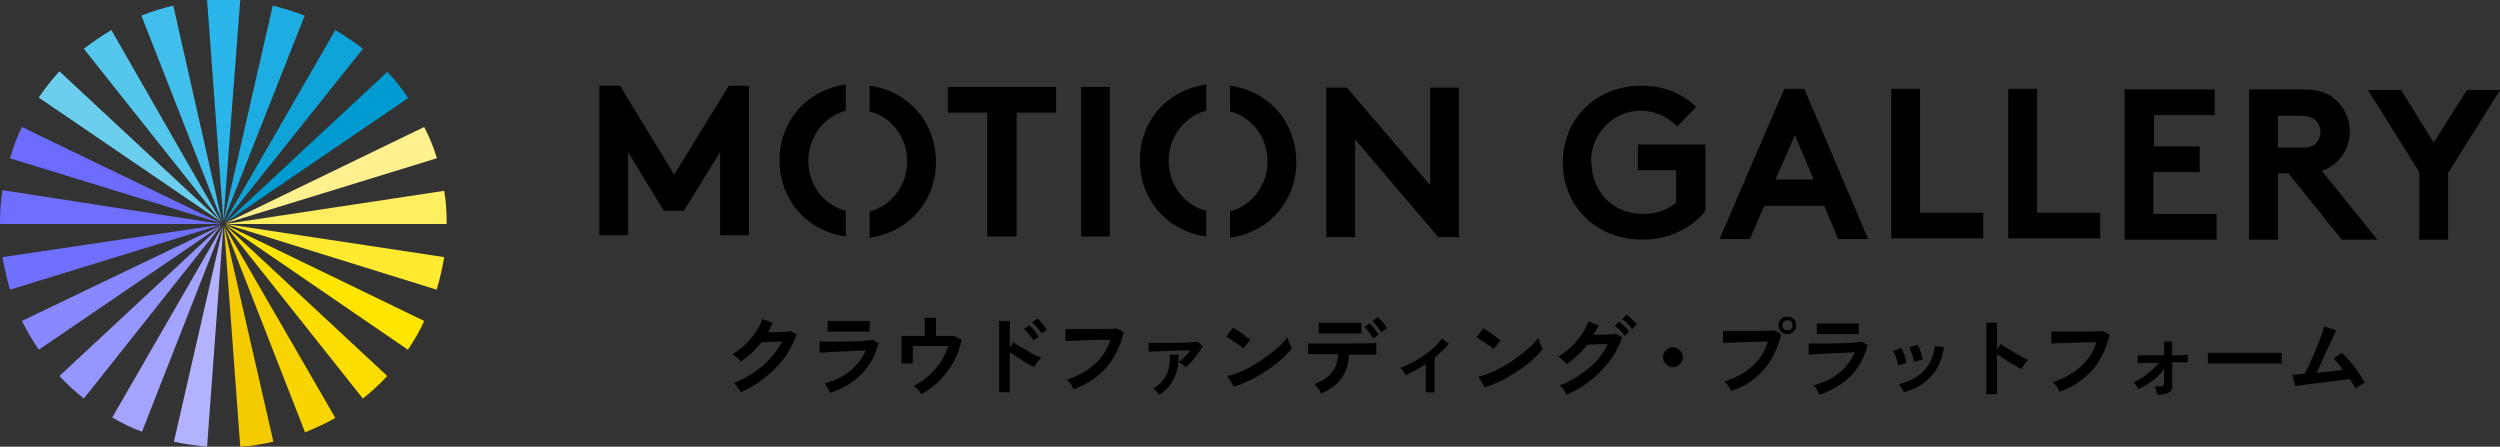 <?xml version="1.0" encoding="UTF-8"?>
<svg id="_グループ_154" data-name="グループ_154" xmlns="http://www.w3.org/2000/svg" version="1.1" viewBox="0 0 399.6 71.4">
  <rect x="0" y="0" width="399.6" height="71.4" fill="#333333" stroke="none"/>
  <!-- Generator: Adobe Illustrator 29.4.0, SVG Export Plug-In . SVG Version: 2.1.0 Build 152)  -->
  <defs>
    <style>
      .st0 {
        fill: #2bb6eb;
      }

      .st1 {
        fill: #40beec;
      }

      .st2 {
        fill: #6bceed;
      }

      .st3 {
        fill: #fff18f;
      }

      .st4 {
        fill: #55c6ec;
      }

      .st5 {
        fill: #ffea30;
      }

      .st6 {
        fill: #fcdd00;
      }

      .st7 {
        fill: #6c6cff;
      }

      .st8 {
        fill: #009bd1;
      }

      .st9 {
        fill: #1dade2;
      }

      .st10 {
        fill: #f4cb00;
      }

      .st11 {
        fill: #f8d400;
      }

      .st12 {
        fill: #9696ff;
      }

      .st13 {
        fill: #0fa4d9;
      }

      .st14 {
        fill: #6e6eff;
      }

      .st15 {
        fill: #88f;
      }

      .st16 {
        fill: #7070ff;
      }

      .st17 {
        fill: #ffe600;
      }

      .st18 {
        fill: #a4a4ff;
      }

      .st19 {
        fill: #b2b2ff;
      }

      .st20 {
        fill: #ffee60;
      }
    </style>
  </defs>
  <path d="M107.7,28l8.8-14.3h3.2s0,23.9,0,23.9h-4.6s0-13.3,0-13.3l-5.8,9.4h-3.2s-5.7-9.4-5.7-9.4v13.3s-4.6,0-4.6,0V13.7c0,0,3.3,0,3.3,0l8.7,14.3Z"/>
  <path d="M168.8,13.9v4.1s-6.3,0-6.3,0v19.8s-4.7,0-4.7,0v-19.8s-6.3,0-6.3,0v-4.1s17.3,0,17.3,0Z"/>
  <path d="M172.8,13.9h4.6s0,23.9,0,23.9h-4.6s0-23.9,0-23.9Z"/>
  <path d="M212.1,14h3.2s13.3,15.6,13.3,15.6v-15.6s4.6,0,4.6,0v23.9c0,0-3.3,0-3.3,0l-13.3-15.6v15.6s-4.6,0-4.6,0V14Z"/>
  <path d="M254.4,26c0,4.7,3.5,8.2,8.2,8.2,2.2,0,4-.7,5.3-1.8v-5.2s-6.1,0-6.1,0v-4.1s10.8,0,10.8,0v10.6c-2.1,2.7-5.7,4.6-10.1,4.6-7.5,0-12.7-5.5-12.7-12.3,0-6.9,5.2-12.3,12.6-12.3,3.6,0,6.6,1.3,8.7,3.4l-3,3.1c-1.4-1.4-3.4-2.5-5.8-2.5-4.5,0-8,3.6-8,8.2Z"/>
  <path d="M274.9,38.1l10.3-23.9h3.2s10.2,24,10.2,24h-4.8s-2.2-5.3-2.2-5.3h-9.6s-2.3,5.3-2.3,5.3h-4.8ZM283.8,28.7h6.1s-3-7.1-3-7.1l-3.1,7.1Z"/>
  <path d="M302.3,14.2h4.6s0,19.8,0,19.8h10.1s0,4.1,0,4.1h-14.7s0-24,0-24Z"/>
  <path d="M321,14.2h4.6s0,19.8,0,19.8h10.1s0,4.1,0,4.1h-14.7s0-24,0-24Z"/>
  <path d="M344.3,18.4v5s7.3,0,7.3,0v4.1s-7.4,0-7.4,0v6.7s10.1,0,10.1,0v4.1s-14.7,0-14.7,0V14.3c0,0,14.4,0,14.4,0v4.1s-9.8,0-9.8,0Z"/>
  <path d="M364.1,27.7v10.6s-4.6,0-4.6,0V14.3c0,0,8.8,0,8.8,0,2.5,0,4,.7,5.2,1.8,1.3,1.2,2.1,3,2.1,4.9,0,1.9-.8,3.7-2.1,4.9-.7.6-1.4,1.1-2.4,1.4l8.9,11h-5.7s-8.5-10.6-8.5-10.6h-1.7ZM367.9,23.6c1.3,0,1.9-.3,2.3-.7.4-.4.7-1.1.7-1.8,0-.7-.3-1.4-.7-1.8-.4-.4-1-.8-2.3-.8h-3.8s0,5.1,0,5.1h3.8Z"/>
  <path d="M391.3,27.5v10.8s-4.6,0-4.6,0v-10.8s-8.2-13.1-8.2-13.1h5.3s5.2,8.4,5.2,8.4l5.3-8.4h5.3s-8.2,13.1-8.2,13.1Z"/>
  <path d="M135.2,33.7c-3.5-.9-6-4.1-6-8,0-3.8,2.5-7.1,6-8v-4.2c-6.3.9-10.6,5.9-10.6,12.1,0,6.2,4.2,11.3,10.6,12.2v-4.2Z"/>
  <path d="M139,13.6v4.2c3.5.9,6,4.1,6,8,0,3.8-2.5,7.1-6,8v4.2c6.3-.9,10.6-5.9,10.6-12.1,0-6.2-4.2-11.3-10.6-12.2Z"/>
  <path d="M192.8,33.7c-3.5-.9-6-4.1-6-8,0-3.8,2.5-7.1,6-8v-4.2c-6.3.9-10.6,5.9-10.6,12.1,0,6.2,4.2,11.3,10.6,12.2v-4.2Z"/>
  <path d="M196.6,13.6v4.2c3.5.9,6,4.1,6,8,0,3.8-2.5,7.1-6,8v4.2c6.3-.9,10.6-5.9,10.6-12.1,0-6.2-4.2-11.3-10.6-12.2Z"/>
  <path d="M127.3,53.5c-.7,2-1.8,3.8-3.4,5.4-1.6,1.6-3.4,2.9-5.5,3.8-.3-.6-.7-1.1-1.1-1.5,1.7-.6,3.2-1.6,4.6-2.7,1.3-1.2,2.4-2.5,3.1-3.9-1.6,0-2.7.1-3.3.1-.9,1.2-2,2.2-3.3,3.1-.4-.5-.9-.9-1.3-1.2,1-.6,2-1.4,2.9-2.5.9-1,1.5-2.1,1.9-3.1l1.6.6c-.2.5-.5,1-.7,1.5,1.8,0,3,0,3.5-.2l1.1.6Z"/>
  <path d="M140.4,54.9c-1,3.9-3.6,6.5-7.7,7.9-.3-.7-.6-1.2-.9-1.5,3.3-.9,5.4-2.7,6.6-5.3-4.3.2-6.8.3-7.4.4v-1.8c.1,0,.5,0,1,0,3.5,0,6,0,7.5-.3l1,.6ZM139,53c-.6,0-1.8,0-3.3,0-1.7,0-2.8,0-3.4,0v-1.7c.5,0,1.7,0,3.4,0,1.2,0,2.3,0,3.3,0v1.7Z"/>
  <path d="M153.7,54.2c-.3,1.9-1.1,3.6-2.3,5.2-1.1,1.5-2.5,2.7-4.1,3.6-.4-.6-.9-1.1-1.3-1.3,1.3-.6,2.4-1.5,3.4-2.6,1-1.1,1.7-2.4,2.2-3.8h-5.7c0,1.5,0,2.4,0,2.8h-1.8s0-4.4,0-4.4c.8,0,2,0,3.7,0v-2.9s1.8,0,1.8,0v2.9c1.5,0,2.4,0,2.9,0l1.2.6Z"/>
  <path d="M166.4,57.2c-.4.4-.8.9-1.1,1.5-1.3-.7-2.6-1.5-3.9-2.4v6.4s-1.7,0-1.7,0v-11.4s1.7,0,1.7,0v4.3s.6-.9.6-.9c.5.4,1.2.8,2.1,1.3,1,.6,1.7,1,2.2,1.1ZM166,53.8l-.8.6c-.4-.6-.9-1.2-1.5-1.8l.8-.6c.6.5,1.1,1.1,1.5,1.8ZM167.3,52.7l-.8.6c-.4-.6-.9-1.2-1.5-1.8l.8-.6c.6.5,1.1,1.1,1.5,1.8Z"/>
  <path d="M179.6,53.1c-.5,2.2-1.4,4.1-2.8,5.7-1.4,1.5-3.1,2.7-5.2,3.4-.3-.7-.7-1.2-1.1-1.5,3.6-1.2,6-3.3,7-6.4-3.6,0-6,.2-7.2.2v-1.9c.7,0,2.1,0,4.1,0,2,0,3.4,0,4.1-.1l1.1.6Z"/>
  <path d="M192.3,55.2c-.3.6-.7,1.2-1.3,1.9-.5.7-1,1.2-1.5,1.6-.3-.3-.6-.6-1.1-.8.6-.5,1.3-1.1,1.9-1.9-3.2,0-5.4.2-6.7.2v-1.4c.7,0,2,0,3.9,0,2,0,3.3-.1,3.9-.2l.8.7ZM188.4,56.7c0,3-1,5.1-3.1,6.4-.3-.4-.6-.8-1-1,1.9-1,2.8-2.8,2.7-5.4h1.4Z"/>
  <path d="M199.9,54.3l-1.2,1.4c-.2-.3-.7-.6-1.3-1-.6-.4-1.1-.7-1.4-.9l1.1-1.4c.4.2.9.5,1.4.9.6.4,1,.8,1.3,1ZM206.5,55.7c-1,1.2-2.3,2.4-4,3.5-1.8,1.2-3.6,2.1-5.3,2.6l-1-1.7c1.6-.3,3.4-1.2,5.4-2.5,1.9-1.3,3.3-2.5,4.2-3.7.1.6.4,1.2.7,1.8Z"/>
  <path d="M219.9,56.7c-.4,0-1.8,0-4.3,0,0,1.5-.5,2.8-1.2,3.8-.7,1-1.8,1.8-3.2,2.4-.3-.6-.7-1.1-1.1-1.5,1.3-.5,2.2-1.1,2.8-1.9.6-.7.9-1.7,1-2.9-2.8,0-4.4,0-4.8,0v-1.7c.3,0,2.1,0,5.4,0,3.3,0,5.1,0,5.5-.1v1.7ZM217.7,53.3c-.4,0-1.5,0-3.4,0-1.9,0-3,0-3.5,0v-1.7c.2,0,1.4,0,3.4,0,2,0,3.1,0,3.4,0v1.6ZM220.3,53.5l-.8.6c-.4-.6-.8-1.3-1.4-1.8l.8-.6c.6.5,1,1.1,1.5,1.8ZM221.6,52.5l-.8.6c-.4-.6-.9-1.2-1.4-1.8l.8-.6c.6.5,1.1,1.1,1.5,1.8Z"/>
  <path d="M231.6,54.9c-.6.8-1.4,1.5-2.3,2.3v5.5s-1.4,0-1.4,0v-4.5c-1.1.7-2.2,1.3-3.2,1.8-.3-.6-.6-1-.9-1.2,1.2-.4,2.5-1.1,3.8-2,1.3-.9,2.3-1.8,2.9-2.7l1.1.9Z"/>
  <path d="M239.9,54.4l-1.2,1.4c-.2-.3-.7-.6-1.3-1-.6-.4-1.1-.7-1.4-.9l1.1-1.4c.4.2.9.5,1.4.9.6.4,1,.8,1.3,1ZM246.6,55.8c-1,1.2-2.3,2.4-4,3.5-1.8,1.2-3.6,2.1-5.3,2.6l-1-1.7c1.6-.3,3.4-1.2,5.4-2.5,1.9-1.3,3.3-2.5,4.2-3.7.1.6.4,1.2.7,1.8Z"/>
  <path d="M259.3,53.9c-.7,2-1.8,3.8-3.4,5.4-1.6,1.6-3.4,2.9-5.5,3.8-.3-.6-.6-1.1-1.1-1.5,1.7-.6,3.2-1.6,4.6-2.7s2.4-2.5,3.1-3.9c-1.6,0-2.7.1-3.3.1-.9,1.2-2,2.2-3.3,3.1-.4-.5-.9-.9-1.3-1.2,1-.6,2-1.4,2.9-2.5.9-1,1.5-2.1,1.9-3.1l1.6.6c-.2.5-.5,1-.8,1.5,1.8,0,3,0,3.5-.2l1.1.6ZM260.4,53l-.7.7c-.4-.6-1-1.2-1.6-1.6l.7-.7c.6.5,1.2,1,1.6,1.6ZM261.6,51.9l-.7.7c-.5-.6-1-1.2-1.6-1.6l.7-.7c.6.5,1.2,1,1.7,1.6Z"/>
  <path d="M269,57.1c0,.4-.2.8-.5,1.1-.3.3-.7.5-1.1.5-.4,0-.8-.2-1.1-.5-.3-.3-.5-.7-.5-1.1,0-.4.2-.8.5-1.1.3-.3.7-.5,1.1-.5.4,0,.8.2,1.1.5.3.3.5.7.5,1.1Z"/>
  <path d="M284.7,53.4c-.5,2.2-1.4,4.1-2.8,5.7-1.4,1.6-3.1,2.7-5.2,3.4-.3-.7-.7-1.2-1.1-1.5,3.7-1.2,6-3.3,7-6.4-3.6,0-6,.2-7.2.2v-1.9c.7,0,2.1,0,4.1,0,2,0,3.4,0,4.1-.1l1.1.6ZM287.1,52c0,.4-.1.7-.4,1-.3.3-.6.4-1,.4-.4,0-.7-.1-1-.4-.3-.3-.4-.6-.4-1,0-.4.1-.7.4-1,.3-.3.6-.4,1-.4.4,0,.7.1,1,.4.3.3.4.6.4,1ZM286.5,52c0-.2,0-.4-.2-.6-.2-.2-.3-.2-.6-.2-.2,0-.4,0-.6.2-.2.2-.2.3-.2.6,0,.2,0,.4.2.6.2.2.3.2.6.2.2,0,.4,0,.6-.2.2-.2.2-.3.2-.6Z"/>
  <path d="M298.5,55.2c-1,3.9-3.6,6.5-7.7,7.9-.3-.7-.6-1.2-.9-1.5,3.3-.9,5.4-2.7,6.6-5.3-4.3.2-6.8.3-7.4.4v-1.8c.1,0,.5,0,1,0,3.5,0,6,0,7.5-.3l1,.6ZM297.1,53.4c-.6,0-1.8,0-3.3,0-1.7,0-2.8,0-3.4,0v-1.7c.5,0,1.7,0,3.4,0,1.2,0,2.3,0,3.3,0v1.7Z"/>
  <path d="M304.7,58l-1.3.4c0-.3-.2-.7-.3-1.2-.2-.5-.3-.8-.5-1.1l1.3-.5c.4.7.7,1.5.8,2.3ZM310.7,55.6c-.3,2-1,3.5-2.2,4.7-1,1.1-2.4,1.9-4.2,2.4-.2-.5-.5-1-.8-1.3,3.4-.8,5.3-2.8,5.8-6.1l1.4.2ZM307.2,57.5l-1.3.3c0-.3-.1-.7-.3-1.2-.2-.5-.3-.9-.4-1.1l1.3-.4c.4.7.6,1.5.8,2.3Z"/>
  <path d="M324.2,57.5c-.4.3-.7.8-1.1,1.5-1.3-.7-2.6-1.5-3.9-2.4v6.4s-1.7,0-1.7,0v-11.4s1.7,0,1.7,0v4.3s.6-.9.6-.9c.5.4,1.2.8,2.1,1.3,1,.6,1.7,1,2.2,1.2Z"/>
  <path d="M337.2,53.5c-.5,2.2-1.4,4.1-2.8,5.7-1.4,1.5-3.1,2.7-5.2,3.4-.3-.7-.7-1.2-1.1-1.5,3.6-1.2,6-3.3,7-6.4-3.6,0-6,.2-7.2.2v-1.9c.7,0,2.1,0,4.1,0,2,0,3.4,0,4.1-.1l1.1.6Z"/>
  <path d="M349.7,56.6v1.3c-.2,0-1,0-2.5,0v3.4c.1.7,0,1.1-.5,1.4-.4.3-1,.4-1.9.4-.1-.6-.2-1-.4-1.3.6,0,1,0,1.2-.1.2,0,.3-.3.3-.5,0-.2,0-.9,0-2.2-1,1.4-2.4,2.4-4.1,3.2-.2-.5-.5-.8-.8-1.1.7-.3,1.4-.7,2.2-1.3.8-.6,1.4-1.2,1.9-1.8-2,0-3.1,0-3.4.1v-1.3c.5,0,2,0,4.2,0v-2.2c0,0,1.3,0,1.3,0v2.2c1.3,0,2.1,0,2.6-.1Z"/>
  <path d="M364.7,58.1c-.6,0-2.5,0-5.9,0-3.3,0-5.3,0-5.9,0v-1.7c.6,0,2.5,0,5.9,0,2.7,0,4.7,0,5.9,0v1.7Z"/>
  <path d="M378.1,61.1c-.4.2-.9.5-1.6,1-.2-.4-.5-.9-.9-1.5-4.4.5-7.3.9-8.7,1.1l-.5-1.8c.3,0,.9,0,2-.2.5-.9,1.1-2.2,1.8-3.9.7-1.7,1.1-2.9,1.3-3.6l1.9.6c-.7,1.6-1.8,3.8-3.1,6.8,1.7-.2,3.1-.3,4.2-.5-.6-.8-1.1-1.4-1.5-1.8l1.3-.9c1.3,1.2,2.5,2.7,3.6,4.6Z"/>
  <path class="st0" d="M38.4,0c-1.8-.1-3.6-.1-5.3,0l2.6,35.3h0L38.4,0Z"/>
  <path class="st9" d="M48.7,2.5c-1.6-.6-3.4-1.2-5.1-1.6l-7.9,34.5h0S48.7,2.5,48.7,2.5Z"/>
  <path class="st13" d="M58,7.8c-1.4-1.1-2.9-2.1-4.4-3l-17.7,30.7h0S58,7.8,58,7.8Z"/>
  <path class="st8" d="M65.2,15.6c-1-1.5-2.1-2.9-3.3-4.1l-25.9,24.1h0s29.2-19.9,29.2-19.9Z"/>
  <path class="st1" d="M27.7.9c-1.7.4-3.4.9-5.1,1.6l12.9,32.9h0S27.7.9,27.7.9Z"/>
  <path class="st4" d="M17.8,4.8c-1.5.9-3,1.9-4.4,3l22,27.7h0S17.8,4.8,17.8,4.8Z"/>
  <path class="st2" d="M9.5,11.4c-1.2,1.3-2.3,2.7-3.3,4.2l29.2,19.9h0S9.5,11.4,9.5,11.4Z"/>
  <path class="st17" d="M65.2,55.9c1-1.5,1.9-3,2.6-4.6l-31.8-15.4h0s29.2,20,29.2,20Z"/>
  <path class="st6" d="M58,63.7c1.4-1.1,2.7-2.3,3.9-3.6l-25.9-24.1h0s22,27.7,22,27.7Z"/>
  <path class="st11" d="M48.8,69.1c1.6-.7,3.3-1.4,4.8-2.3l-17.7-30.6h0s12.9,33,12.9,33Z"/>
  <path class="st10" d="M38.4,71.4c1.8-.1,3.5-.4,5.3-.8l-7.9-34.5h0s2.6,35.3,2.6,35.3Z"/>
  <path class="st5" d="M69.8,46.3c.5-1.7.9-3.4,1.2-5.2l-35-5.3h0s33.8,10.5,33.8,10.5Z"/>
  <path class="st20" d="M71.4,35.8c0-1.8-.1-3.6-.4-5.3l-35,5.3h0s35.4,0,35.4,0Z"/>
  <path class="st3" d="M69.8,25.2c-.5-1.7-1.2-3.4-2-4.9l-31.8,15.4h0s33.8-10.4,33.8-10.4Z"/>
  <path class="st15" d="M3.5,51.3c.8,1.6,1.7,3.1,2.7,4.6l29.2-19.9h0S3.5,51.3,3.5,51.3Z"/>
  <path class="st16" d="M.4,41.1c.3,1.7.7,3.5,1.2,5.2l33.8-10.4h0S.4,41.1.4,41.1Z"/>
  <path class="st14" d="M.4,30.4C.1,32.2,0,34,0,35.8h35.3s0,0,0,0L.4,30.4Z"/>
  <path class="st7" d="M3.5,20.3c-.8,1.6-1.4,3.3-1.9,5l33.8,10.4h0S3.5,20.3,3.5,20.3Z"/>
  <path class="st12" d="M9.5,60.1c1.2,1.3,2.5,2.5,3.9,3.6l22-27.7h0s-25.9,24.1-25.9,24.1Z"/>
  <path class="st18" d="M17.9,66.7c1.5.9,3.1,1.7,4.8,2.3l12.9-32.9h0s-17.7,30.7-17.7,30.7Z"/>
  <path class="st19" d="M27.8,70.6c1.7.4,3.5.6,5.3.8l2.6-35.3h0s-7.9,34.5-7.9,34.5Z"/>
</svg>
